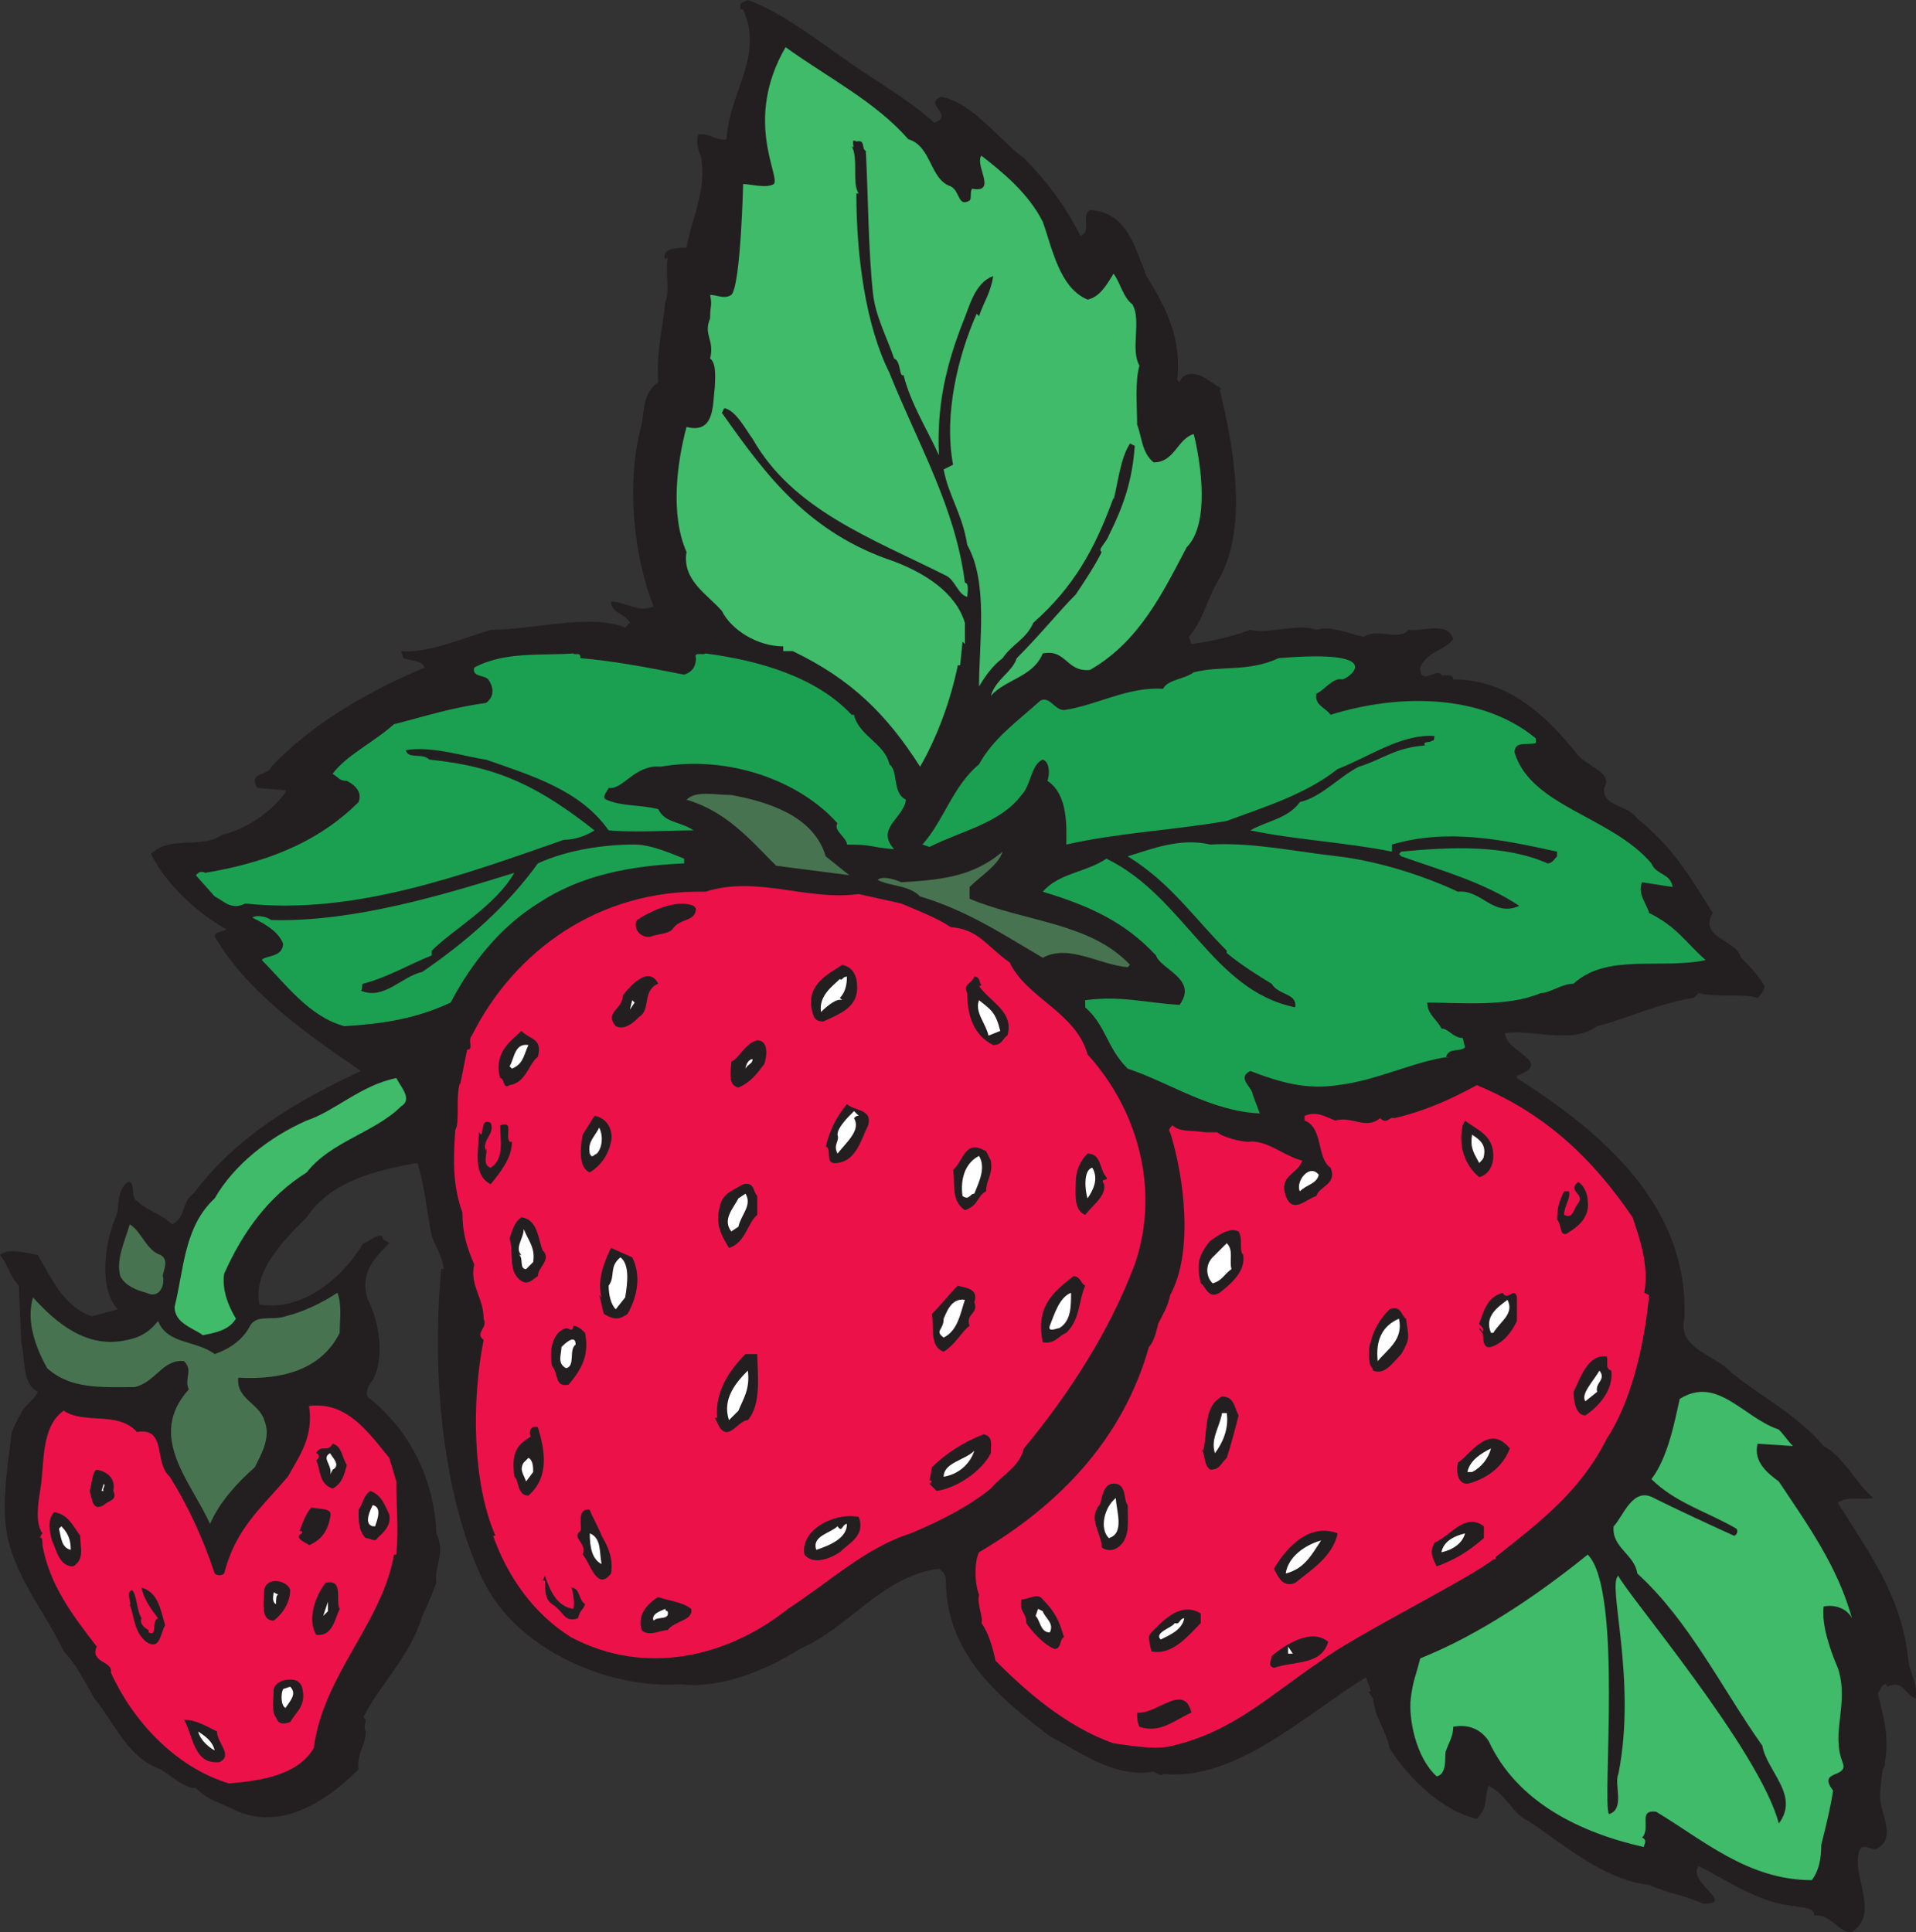 <svg xmlns="http://www.w3.org/2000/svg" width="609.12" height="614.308"><rect width="100%" height="100%" fill="#333333" stroke="none"/><path fill="#231f20" fill-rule="evenodd" d="M268.5 18.75c8.25 6 20.25 12.75 28.5 20.25 6.75-2.25-3.75-6 2.25-8.25 10.5 2.25 18 13.5 26.25 19.5C333 57.75 339 66 343.5 75c3.75-1.5 0-6 3-8.25 12 .75 14.25 12 18 21 6 9.75 11.25 19.5 9.75 33l.75.75c1.5-3.75 6-3 9-.75l4.5 3h-.75c4.5 18.75 9 43.5 0 60-3.75 6-5.25 13.5-9.75 18.75l.75 2.25c6-.75 12.75-2.25 18.75-4.5 6 1.5 15-2.25 21 0 4.5-1.5 11.25 1.5 15 2.25 4.5-3 11.25 1.5 14.25-2.25 3.75.75 12.75-3 14.25 3-3 3.75-8.25 3.75-10.5 9 0 6 5.25 0 6.75 2.25 0 .75 3.75-.75 3.75 1.5 17.25 0 29.25 11.25 39 23.25 3 4.5 12 6 9 11.25-.75 6 7.5 5.25 10.5 9.75 11.25 9 16.5 18 24 30-4.5 8.25 7.5 8.25 9 14.25 3 3 5.25 5.25 7.5 9 0 1.5-1.5 3-2.25 3.75-5.25-1.5-12 0-18.75-1.5l-1.5 1.5c-10.5 1.5-21.75 6.75-30.75 9-8.25 6-21 .75-29.25 2.25 0 6 15.75 9 3.75 13.5v.75c27 17.25 54.75 40.5 53.25 76.5-2.25 9.75 9.75 11.25 15 17.25 10.5 8.25 21 13.5 29.25 23.25 6 3 10.5 12 15.75 16.5-3 .75-8.25-.75-11.25 1.5C594 493.5 604.5 507 606.75 528c0 3 3 6.75 2.25 12-3.75-1.5-3.75-6-9-3.75-.75-2.25-2.25.75-3 2.25 1.5 6 3.75 13.5 2.25 21.75 0 .75 0 1.5-.75 2.25 0 1.5-.75 4.5-.75 7.5-.75 6 6 14.25-1.5 18-1.5 0-4.5-2.25-5.25.75-2.25 8.25 6.75 19.5-2.25 25.5-3.75.75-6.75-6-12-5.25 0-3-4.5-2.25-6-3-11.25-.75-21.75-8.25-30.75-12.75-3.75 5.25 12 12 1.5 12-6.75-3-10.5-3-17.25-6-14.25-1.5-27-12.75-38.25-20.25-5.25-2.25-6.75-8.25-12.75-11.25-1.5 3.75 0 6.75-3.75 10.5-10.5-2.25-21.75-12.75-27.75-22.5-1.5-6.75-4.5-9-5.25-15.75l-1.5-2.25h.75c0-.75-.75-2.25-1.5-4.5-19.5 12-41.25 33-64.5 30.75-.75.75-1.5 0-3-.75-12.75 2.25-24-6.75-33-11.25-15.75-12-32.25-25.5-33-48 0-2.25 0-3.75-2.25-5.25-18 2.25-28.5 18.75-44.25 25.5-10.5 6.75-25.5 12.75-37.5 11.25-23.25 1.5-50.25-10.5-61.5-30-8.25-14.25-19.5-50.25-15-102h.75c0-3-2.25-6.75-3.75-10.5-1.5-7.5-2.25-15.75-4.5-23.25-13.5 2.25-27.75 6-35.25 17.25-7.5 7.5-17.25 17.25-15 27.75 13.5 2.25 26.25-8.25 33-19.5 1.5 0 3.75-3 6-2.25 0 1.5 1.5 1.5 2.25 2.25-4.5 4.5-9.75 9.75-6.75 18 3.75 7.5 5.25 18.75 1.5 25.5-1.5 1.5-3 5.25-.75 6 12.75 10.5 20.25 25.5 21 42.75 3 6.75-.75 9.75 0 15.75-1.5 3.75-3 7.5-4.5 10.5-3.75 12.75-13.5 21.75-18.75 32.25l.75.75c0 1.5-.75 2.25 0 3.75 0 4.5-3 7.5-2.25 12-9 9-23.25 19.5-38.25 13.5-6-3-9.75-3.75-13.5-7.5-3.75 0-7.5-3.75-11.25-6-10.5-3.75-14.25-14.25-21-22.5-3-5.25-6-11.25-9.75-15C15 513.75 6.75 504 3 491.25c-3-10.5-.75-24 .75-36 .75-1.5 1.5-3.75 3-6 .75-2.25 4.5-4.5 5.25-6.75-5.25-3-3.75-9.75-5.25-15.75l-.75-18c-3-3-3-6-6-9.75 2.25-2.25 8.25-.75 12 0 4.5 7.5 8.25 16.5 17.25 19.5l8.25-2.25c-6-6-4.5-20.25-.75-29.25 1.5-3 0-6.75 3-10.5 3.75-3 1.5 4.5 3.75 5.25 3 3 8.25 4.5 11.25 7.5 4.5-2.25 3-7.5 6.75-9.75 13.5-18 32.25-29.25 53.25-39-16.5-11.25-36-24.75-46.5-42.75 0-1.5 2.25-1.5 3.75-2.25-10.5-6-19.5-15-24-24 6-6 15.75-1.5 22.5-6 8.25-2.25 15-6.75 20.25-13.5v-.75l-9-.75c-3-5.25 3.75-3.75 4.5-6.75 12.75-13.5 30.75-24 48.75-31.5-.75-2.25-4.5-2.25-6.75-3l-.75-2.25c8.25.75 18.75-3.75 28.5-6.75 13.5 0 31.5-5.25 42.75-.75l1.5-1.5c-1.5-3-6-3-6-6.75 4.5 0 9 3.75 13.5 1.5-6-15-9-39-3.75-57.75.75-5.25.75-10.5 5.25-13.5-.75-9 1.5-17.25 2.25-25.5 1.5-3 0-9 .75-14.25l-.75.75c-1.5-3.75 4.5-3.75 6.75-3.75 1.5-9 6.75-18.75 4.5-29.25-.75-1.5-1.5-4.5-.75-6.75 3-.75 6 2.25 9 1.5.75-15 12-26.25 5.25-41.25h-.75c-.75-2.25.75-2.25 2.25-3 10.5 3.75 21 12 30.75 18.75"/><path fill="#3fbb6a" fill-rule="evenodd" d="M288.75 44.25c7.5 2.25 6.75 12.75 13.5 15 3 1.5 2.25 6.75 6 4.5.75-.75 0-2.25.75-3.75 8.25 1.5.75-7.5 3-10.5 6.75 5.25 15 12 19.5 21 3 8.25 5.25 21 14.25 24.75 3.75-.75 6-4.5 8.25-8.25 2.25 3 3 7.5 6 9.75 3 5.25-.75 14.25 2.25 19.5-1.5 5.25-.75 12.75-.75 18.75 1.5 3.75 1.5 9 5.25 12 6.75 0 7.5-7.5 12.75-9 2.25 9 5.25 28.5-2.25 36-7.5 14.25-15 30-30.75 39-7.5.75-7.5-6.75-15-5.25-3 7.5-12 8.25-16.5 13.5 1.5-5.25 6.75-7.5 8.25-12 7.5-7.5 13.5-15 18.75-20.25 3-4.5 6-9 8.25-13.5-1.5-.75 1.5-3 2.25-5.25 4.5-9 7.5-17.25 8.25-28.5l-1.5-.75c-3 4.5-3.75 12-5.25 18v-.75c-6 16.5-12.75 28.5-25.5 39.75-2.25 5.25-6.75 6.75-9.75 11.25-3 2.25-5.25 5.25-7.5 9 0-14.25 3-33-3.75-45-1.5-9.75-6-15.75-7.5-24l3-1.5c-3-15.75 1.5-34.5 7.5-48l.75.75c1.5-4.5 3.75-7.5 4.5-12.75-6 2.25-7.5 9.75-9.75 15-5.25 13.5-8.25 26.25-7.5 42-3.75-8.25-9-16.5-11.25-25.5-1.5.75-.75-4.5-3-5.25-2.25-6.75-6-13.5-6.75-21-1.5-14.25-1.5-31.5-2.25-45-1.5-.75 0-3.75-3-3-2.25-1.5 0 3-1.5 1.5 2.25 3.75 0 12 2.25 15h-.75c0 20.25 3 42 10.5 57 9 22.5 21 42.75 24 66.75 1.5 0 .75 3.75.75 4.5-3-.75-3.75-5.25-6.75-6.75-24-12-48.75-21-61.5-43.5-2.25-3-5.25-9-9-9.75l-.75 1.5c14.25 20.25 27.75 38.25 54.75 47.25 9.75 3.75 19.5 9.75 22.5 19.5v6.75L306 204l-.75 7.5h-.75c-2.25 11.25-6.75 23.25-12 32.25C282 227.25 270.75 216 252 207h-3v-1.5c-8.25 0-16.5-5.25-19.5-11.25-4.5-5.25-12.75-9.75-11.25-18.75-5.25-12-3-28.5 0-39.75 9 2.25 8.25-6.75 9-12.75 0-1.5.75-7.5-1.5-9 1.5-6-2.25-7.5 0-12.75 0-4.5.75-3.75 0-7.5 2.25 0 4.5 1.5 6.75 0 3-3 3.75-35.25 3.75-35.25 2.25 0 7.5 1.5 9.75 0 2.25-2.25-9.75-20.25 3.75-43.5 13.5 9.75 28.5 17.25 39 29.25"/><path fill="#1ba052" fill-rule="evenodd" d="M184.5 209.25c9.75.75 21.75 3 33 5.25 2.25-.75 3.75-2.25 3.75-5.25-.75-2.25 2.25-.75 3-1.5 17.25 2.25 35.25 7.5 46.5 19.5h1.5-.75c1.5 6.75 9.75 9 11.25 15.75 3 2.25.75 9 5.25 11.25-.75 6-9.75 9-3.75 15.75-8.25-.75-6.75-1.5-15-1.5 0-2.25-4.5-4.5-3-6.75-12-13.5-34.5-21.75-56.25-18-8.25-.75-12 7.5-16.5 6.75-.75 1.5-2.25 3-.75 3.75 5.25 2.25 10.5 1.5 16.5 3 2.25 4.5 6.75 3.75 11.25 6.75-8.25 0-18 .75-27 0-9-12.75-24-17.25-39-22.5-6-.75-17.25-4.5-25.5-3 .75 3 5.25.75 7.5 3 22.5 2.25 35.25 9 52.5 22.5-2.25 1.5-6 3-9.75 3C147 278.25 112.5 291 78 287.25c-4.5 2.25-6.75-.75-9.75-2.25l-6-6.75c.75-.75 1.5-1.5 3-.75 18-3 35.25-9 48.75-22.5 1.5-3.75-2.25-6-3.75-6.75-2.25 0-2.25-.75-4.5-2.25 4.5-6 12.75-9.75 19.5-15.75 9-2.25 18-5.25 29.25-6.75 3-2.25 2.25-5.25.75-7.5-1.5-1.5-5.25-.75-4.5-3.75 9.75-5.25 21.75-3.75 31.5-4.5.75.75 2.25-.75 2.25 1.5M426.75 216c-3-.75-6 3.75-8.25 4.5-.75 3.75 3 4.5 4.5 6.75 21.75-6.75 48-6.75 65.25 7.5v1.5c-3 .75-6.75-.75-6.75 3 5.25 17.25 30.75 20.25 43.5 35.25 1.5 3.75 6 3 6.75 7.5l-9.75-1.5c-1.5 3.75 1.5 6.75 2.25 9.75 9 4.5 11.25 9 18 15-14.25 3-31.5-2.25-42 7.5-3.75 0-7.5 3-10.5 3-10.5 4.5-25.5 3-36 3 0 3.75 3 5.25 4.5 8.25 2.25 0 3.75 3 6.75 3l.75 3c-1.5 1.5-5.25 0-6 3h.75c-11.25 1.5-22.5 7.5-35.25 9-9.75 1.5-18-.75-27.75-4.5-4.5 2.25.75 5.25.75 7.5l2.25 6c-15.75-.75-28.5-9.75-42-14.25-6.75-6.75-6.75-13.5-13.5-19.5V318c11.25-1.5 18.75.75 30 1.5 6-8.25-6-11.25-7.5-15.75-9.75-10.5-21-15.75-36-20.25 5.25-6 13.5-6 20.25-10.5 24.75 12 33.75 42 60 47.25.75-4.5-5.25-3.75-7.5-7.5-3.75-2.25-9.75-6-14.25-9.75v.75-1.5c-10.5-10.5-18-21.75-31.5-30 7.5-2.25 16.5-6 26.25-3.75 13.5-.75 27 2.25 40.5 3.75 12.75 1.5 27 6 38.25 11.25 7.5-.75 11.25 8.25 19.5 4.5-11.25-7.5-24.75-11.25-37.5-15.75l-.75-.75.75-.75c15.75-1.5 33-2.25 46.5 3.75 1.5 0 2.25-1.5 3-2.25v-1.5c-17.25-3.75-34.5-7.5-52.5-2.25v2.25c-15-3-30.75-3.75-45-6.75 5.25-3 12-3.75 15.75-9 6.75-1.5 12.75-8.25 18.75-11.25 7.5-2.25 11.25-6 21-6.75-.75-1.5 1.5-.75 2.25-1.5.75 0 .75-.75.75-1.5-10.5-.75-21 6.75-30.75 10.5-10.5 8.25-23.25 12-35.25 16.5-17.25 3-34.5 3.75-51 7.5 0-5.25.75-15.75-6-20.25.75-2.25.75-6-1.5-6.75-3.75 1.5-3.75 8.25-6.75 11.25-6.75 9-18.75 11.25-29.25 16.5l-2.25-.75c6.75-7.5 9.75-18.75 18-25.5 4.5-8.25 12-13.5 19.5-20.25 3-1.5 4.5 3 7.5 3 10.5-1.5 20.25-7.5 31.5-6.75 1.5-3 6.75-3 9.75-5.25 9-2.25 17.25 0 27-4.5 36-3 21.75 6.75 20.25 6.75"/><path fill="#487350" fill-rule="evenodd" d="m262.5 272.25 7.5 6-23.25-3c-8.25-8.25-15.75-17.25-28.5-21 3-3 9-1.5 14.25-1.5 12 2.25 26.25 6.75 30 19.5"/><path fill="#1ba052" fill-rule="evenodd" d="M217.5 274.5c-17.25.75-33 3.75-46.5 12.75-12 7.5-21 18.75-27.75 31.5-11.25 5.25-21.75 6.75-33.75 7.5-11.25-3-18.75-13.5-26.25-21C84 303.75 90 304.5 90 300c-1.5-3.75-5.25-6-9.75-8.25.75-.75 3.75-.75 6 .75 26.25.75 55.5-8.25 77.25-15-6 10.5-19.5 18-26.25 24.75v2.25-.75c-7.5 3-13.5 6.75-21.75 9-.75 0 0 1.5-.75 2.25 7.5 3 12.75-4.5 19.5-6 14.25-9.75 27-21 36.75-34.5 9.75-4.5 21.75-6 30.75-6 5.25 0 12 3 15.75 4.5v1.5"/><path fill="#487350" fill-rule="evenodd" d="M308.25 282v3.75c18 7.5 38.25 7.5 51 21l-.75.75c-9-.75-18.75-7.5-27-3-12.75-7.5-24-15-39-19.5-3.75-3.75-9-3-13.5-5.25 1.5-1.5 6 0 7.5.75 12-.75 22.5-1.5 32.25-9.75-1.5 4.5-6.75 7.5-10.5 11.25"/><path fill="#ed114a" fill-rule="evenodd" d="M286.5 287.25c5.25 2.25 11.25 4.5 15.75 7.5 9 .75 11.25 6 18.75 11.25 5.25 11.25 21 15.75 24.75 29.25C361.5 352.5 369 378 360.75 402c-8.25 21.75-21 41.25-35.25 58.5-1.5 6-6.75 8.25-10.5 12.75-7.5 6-16.5 10.5-25.5 14.25-14.25 4.5-26.25 15.75-39 24-18.75 15-45 21.75-69 9-12-7.5-20.25-19.5-24.75-32.25h.75C150 471 150 444.75 153.75 426c-3-2.25 1.5-3.75 0-6.75 0-6.75-4.5-10.5-3-17.25-2.25-5.25-3.75-9.75-3.75-16.5-3-8.25-3-16.5-2.25-26.25 1.5-2.25 0-10.5 1.5-15v.75l2.25-11.25c2.25 0 0-3 1.5-4.5 13.5-27 40.5-46.5 74.25-45.75 16.5-5.25 32.25 3 48.75.75l13.5 3"/><path fill="#231f20" fill-rule="evenodd" d="M221.25 288.75c0 4.5-5.25 3-7.5 6.75-1.5 1.5-5.25 1.5-6.75 2.25-3 .75-6-2.25-4.5-5.25 4.5-3 12.75-6.75 18-4.5l.75.75m51 22.5c1.5 8.25-3.75 10.5-10.5 13.5-.75 0-2.25 0-3-1.5-3.75-9.75 4.5-13.5 9-16.5 3 .75 3.75 2.25 4.5 4.5m-63 1.5c-5.25 2.25-2.25 8.25-6 10.5-1.5 1.5-4.5 4.5-7.5 3-3.75-4.5 2.25-5.25 2.25-9.75 2.25-3 8.25-9.75 11.25-3.75"/><path fill="#fff" fill-rule="evenodd" d="M269.25 310.5c0 3-.75 5.25-2.25 6.75l.75.75c-1.5-.75-4.5 1.5-6.75 3.75-.75-5.25 3.75-8.25 6-10.5.75.75.75-.75 2.25-.75"/><path fill="#231f20" fill-rule="evenodd" d="M312 312.75s0 .75-.75.75c3.75 5.25 11.25 8.25 9 15.75-1.5.75-1.5 3-4.5 3-6-3-8.25-9-8.25-16.5-1.5-3 1.5-3 2.25-5.25 2.25 0 1.5 3 2.25 2.25"/><path fill="#fff" fill-rule="evenodd" d="m318 327.75-3.75 1.5c-.75-3.75-4.5-7.5-3-11.25 3.75 3 5.25 3.75 6.75 9.75M200.25 321l.75-3 .75.75zm0 0"/><path fill="#231f20" fill-rule="evenodd" d="M171 336c-3 2.25-3.75 8.25-9 9-2.25 1.5-1.5-2.25-3-2.25-2.25-8.25 3.75-12 6.75-15 3 3 6.75 2.25 5.25 8.25m72 2.25c-2.25 3-4.5 6-8.25 7.5-3.75-.75-2.25-6-2.25-8.25 2.25-.75 4.5-6 8.25-6.75 3.75 0 3 5.25 2.25 7.5"/><path fill="#fff" fill-rule="evenodd" d="M168 332.25c-1.5 3-1.5 6-5.25 7.5L162 339c1.5-2.25 1.5-7.5 6-6.75m71.25 4.5c0 1.5-1.5 1.5-2.25 3 0-.75.75-3 2.25-3"/><path fill="#3fbb6a" fill-rule="evenodd" d="M127.5 351.75c-8.25 8.25-22.5 11.25-30 21-12 7.5-20.25 18.75-26.25 32.25-.75 5.25 1.5 10.5 3.75 14.25-2.25 3.75-6.75 4.5-10.5 5.25-3-2.25-9-3.75-9-9 3-12 3-25.5 12.75-34.5 6-10.5 17.25-19.5 29.25-24.75 9-3 17.25-11.25 28.5-13.5 1.5 3 5.25 6.75 1.5 9"/><path fill="#ed114a" fill-rule="evenodd" d="M519 387c2.25 6.75 5.25 15 3.75 24l1.5.75c-1.5 16.5-6 34.5-13.5 45.75-8.25 16.5-21 26.25-35.25 37.5v.75h-.75c-6 5.25-45 24.75-54.75 32.25-15.75 10.5-27.75 22.5-47.25 27-5.25 1.5-12.75 0-18.75-.75-15-5.25-27.75-16.5-37.5-26.25-.75-3.75-2.25-9-4.5-12 .75-1.5-1.5-6-.75-9-1.5-3.75-1.5-10.5 0-13.5 25.5-15 45.75-36 54-65.25 1.5-1.5 2.25-4.5 3-7.5 1.5-3 3-5.25 3.75-9 7.5-13.5 4.5-37.5 0-51.75-.75-.75 0-1.5.75-2.25 2.25 2.25 6 1.5 10.5 2.25H387c1.5 1.5 7.5 3 9.75 3 6-.75 11.25 4.5 17.25 6-1.5 4.5-7.5 4.5-5.25 11.25 2.25 6 6.75.75 9.75 0 .75-3 6.75-3.75 4.5-9-4.5-3-2.25-12.75-8.25-15v-1.5c3.75-1.5 6 0 9.75 1.5 5.25-1.5 9.75 3 14.25-.75 2.25 2.25 3-.75 4.5 0 9.75-2.25 18-6 26.25-10.5 21.75 9 36.75 23.25 49.5 42"/><path fill="#231f20" fill-rule="evenodd" d="M276 357.75c-2.25 4.5-3.75 11.25-9.75 12-4.5.75-1.5-4.5-3.75-5.25 1.5-6 3.75-9.75 6.75-13.5 2.25 2.25 8.25 1.5 6.75 6.75"/><path fill="#fff" fill-rule="evenodd" d="M273 354.75c-.75 0-.75 0-1.5.75 2.25 3.75-2.25 7.5-5.25 11.25-1.5-3 .75-3.75 0-6 0-2.25 3-5.25 5.25-7.5l1.5 1.5"/><path fill="#231f20" fill-rule="evenodd" d="M194.25 363c-.75 3.75-3 7.5-6.75 9.75-3.75-1.5-3-8.25-2.25-12l3.75-6c4.5.75 6 5.25 5.25 8.25m280.5 4.5c0 3-1.5 6-4.5 6.75-4.5-3.75-6.75-9.75-5.25-16.5l.75-1.5c3.75 3 9 4.5 9 11.25M156 357c1.5 3.75-3 5.25-1.5 9v-.75c.75.75-1.5 5.25 1.5 6 4.5-3 3-9 3-13.5 4.5-1.5 1.5 3 3 5.25h.75c0 5.25-3.75 9.75-6.75 13.5-6-3-3.75-11.25-3.75-16.5l.75.75c.75-1.5 0-5.25 3-3.75"/><path fill="#fff" fill-rule="evenodd" d="M189.75 366.75c-1.5.75-1.5 1.5-2.25 0-.75-3.75 1.5-5.25 3-8.25 1.5 3 .75 6.75-.75 8.25m282 .75c0 .75-.75 1.5-1.5 2.25-1.5-3-3-4.5-2.25-9 2.25 1.5 4.5 3 3.75 6.75"/><path fill="#231f20" fill-rule="evenodd" d="M315 369c.75 4.5-1.5 6-1.5 9.75-3 1.5-2.25 4.5-6.75 6-4.5-3-3-8.25-3.75-12.75 3.75-3.75 3.75-9.75 10.5-6l1.5 3m36.75 5.25c.75 1.5-2.25 0-.75 2.25.75 3.75-3.75 6.75-6 9.75-3.75-1.5-3-6.75-3-10.5s1.5-6.75 3.75-9c4.5 0 3.75 5.25 6 7.5"/><path fill="#fff" fill-rule="evenodd" d="M309.75 379.5c-1.5 0-1.5 2.25-3.75.75-.75-5.25.75-10.5 5.25-12.75 2.25 3.75 0 8.25-1.5 12m36 1.5c-.75-2.25-1.5-9 1.5-9.75 2.25 3.75 0 7.5-1.5 9.75m73.5-7.5c-.75 3-3.75 3-6 5.25-1.5-3 3-9 6-5.25"/><path fill="#231f20" fill-rule="evenodd" d="M504.75 381.75c.75 5.25-3 8.25-6.75 10.5-2.25.75-1.5-3-3-4.5 0-3.75.75-6 2.25-9h1.5c.75 2.25-1.5 4.5-1.5 7.5 3 1.5 3-2.25 4.5-3.75 2.25-3-3.75-3.75 0-6.75 2.25 1.5 3 4.5 3 6m-264-1.5v6c-3 2.25-3.75 9-9 10.5-2.25-3.75-4.5-7.5-3-12.75.75-4.5 3.75-5.25 7.5-7.5 3.75-.75 3 2.25 4.5 3.75"/><path fill="#fff" fill-rule="evenodd" d="m234.75 390-2.25 1.5c-3-3.75.75-7.5 2.25-10.5l2.25-1.5c2.25 3.75-1.5 6.75-2.25 10.5"/><path fill="#231f20" fill-rule="evenodd" d="M172.5 397.5c3 3-1.5 5.25-1.5 8.25-1.5.75-3 3-5.25 1.5-4.5-3-2.25-9-3.75-13.5.75-2.25 1.5-5.25 3.75-6.75 5.25.75 5.25 6.75 6.75 10.5"/><path fill="#487350" fill-rule="evenodd" d="M51 399c3 1.5.75 5.25.75 6.75.75 2.25-.75 7.5-5.25 5.25-3-.75-6.75-2.25-8.25-5.25-1.5-5.25 1.5-11.25 3-16.5C45 391.5 46.5 397.5 51 399"/><path fill="#fff" fill-rule="evenodd" d="m169.5 401.25-2.25 2.25c-2.25 0-.75-3.75-2.25-4.5h.75c-2.25-2.25.75-5.25.75-8.25 1.5 3.75 3.75 6 3 10.5"/><path fill="#231f20" fill-rule="evenodd" d="M395.25 399c.75 5.25-3.75 9-7.5 12-3.75 2.25-4.5-2.25-6-3-1.5-6-.75-9 3-13.5 2.25-1.5 6-4.5 9-3 1.5 2.25 0 6 1.5 7.5"/><path fill="#fff" fill-rule="evenodd" d="M391.5 403.5c-2.25 1.5-3 3.75-6 4.5-2.25-2.25-2.25-6 0-8.25l4.5-4.5c2.25 2.25.75 5.25 1.5 8.25"/><path fill="#231f20" fill-rule="evenodd" d="M201 399.75c3 6 1.5 12.75-1.5 18-2.25 1.5-3.75 2.25-7.5 0-.75-2.25-.75-3.75-1.5-6l.75.75c-1.5-5.25.75-11.25 3-15.75l6.75 3"/><path fill="#fff" fill-rule="evenodd" d="m198.75 412.5-3 3.75c-1.5-1.5-2.25-4.5-2.25-7.5 2.25-3 0-6 3.75-9 3 2.25 2.25 8.25 1.5 12.75"/><path fill="#231f20" fill-rule="evenodd" d="M345 408.75c-2.25 5.25-1.5 10.5-6 15-2.25.75-3.75 3.75-7.5 3-2.25-11.25 3-15.75 9.75-21 2.25 0 2.25 2.25 3.75 3M309.75 414c1.5 3.75-3 3.75-1.5 7.5-2.25 1.5-4.5 6-8.25 8.25-4.5-1.5-3-7.5-3.75-12 3-3 5.25-6 8.25-9 2.25.75 6.75.75 5.25 5.25"/><path fill="#487350" fill-rule="evenodd" d="M108 423.75c-6 12-18.75 15-32.25 14.25-.75 6.75 6.75 8.25 8.25 13.5 2.25 5.25-.75 10.5-3 15-6 5.25-11.25 11.25-14.25 18-6-13.5-20.25-27.75-6.75-42.75-1.5-3.75 1.5-6-1.5-9-6.75-.75-9 6.75-15.75 8.25-10.5 0-20.25.75-27.75-6-3.75-6.75-6.75-15-4.5-22.5 7.5 8.25 17.25 16.5 30 13.5 3.75-.75 6.75-2.25 9.75-6 3 7.5 12 6 18 10.5 4.5-1.5 9-4.5 11.25-9 2.25-3.75 6.75-1.5 11.25-3 6-1.5 12-4.5 16.5-7.5 1.5 3.75.75 8.25.75 12.75"/><path fill="#fff" fill-rule="evenodd" d="M340.5 411c0 4.5 0 9-3.75 11.25-.75 0-3.75 1.5-3-.75 1.5-3.75 3-9 6.75-10.5"/><path fill="#231f20" fill-rule="evenodd" d="M482.25 420c-1.5 3-3.75 6.75-8.25 8.25-3.75.75-1.5-5.25-3.75-6 0 .75.75.75.75 1.5 1.5-1.5-.75-2.25-.75-3 1.5-3.75 2.25-8.25 7.5-9.75 1.5 3 3.75-2.25 4.5 1.5v7.5"/><path fill="#fff" fill-rule="evenodd" d="M306.75 413.25c-1.5 4.5-2.25 9.75-6.75 12-3-2.25 0-2.25 0-6 .75-1.5 2.25-6.75 6.75-6m168 10.5H474c-2.25-5.25 2.25-8.25 5.25-10.5 2.25 4.5-2.25 6.75-4.5 10.5"/><path fill="#231f20" fill-rule="evenodd" d="M447 419.25c.75 6 1.5 6-1.5 11.25-3 3-5.25 6.75-9 5.25 0-.75-.75-1.5-1.5-2.25l.75.75c-.75-1.5-.75-6 0-7.5.75-3.75 3-7.5 6-10.5 3.75-1.5 3.75 2.25 5.25 3"/><path fill="#fff" fill-rule="evenodd" d="M438 432.75c-.75-6.75 1.5-11.25 6.75-13.5 1.5 6.75-3.75 9.75-6.75 13.5"/><path fill="#231f20" fill-rule="evenodd" d="M186 423.75c1.5 7.5-1.5 12-5.25 16.5-4.5.75-3-3-5.25-6-.75-3-.75-10.5 4.5-12 .75 0 2.25 1.5 2.25-.75 1.5 0 3 1.5 3.75 2.25"/><path fill="#fff" fill-rule="evenodd" d="M183 427.5c-2.25 1.5 0 6.75-3 7.5-3-1.5-1.5-4.5-1.5-6.75.75-.75 4.5-4.5 4.5-.75"/><path fill="#231f20" fill-rule="evenodd" d="M240.75 430.5c0 6 1.5 15.75-3 21-3 0-6 6.75-9 2.25l-1.5-3h.75c-.75-8.25 3.75-15 9-20.25h3.75m271.5 5.25c.75 6-3.75 11.25-8.25 14.25-3 0-3.75-4.5-3.75-7.5 2.25-4.5 4.5-12 10.5-11.25.75 1.5-.75 3.75 1.5 4.5"/><path fill="#fff" fill-rule="evenodd" d="m507.75 442.5-3.75 3c-1.5-2.25 2.25-6 4.5-9.75 2.25 3-1.5 3.75-.75 6.75m-270-6.75c.75 6-1.5 9-3 12.75l-3 3c-2.25-6.75 2.25-12 6-15.75"/><path fill="#3fbb6a" fill-rule="evenodd" d="m570 459.75-11.25-.75c-1.5 6 3.75 9.75 6.75 12 9 13.5 18.75 27 23.25 43.5-1.5-3-5.25-4.5-9-3.75-.75 6 2.25 14.25 4.5 19.5 3.75 11.25-2.25 20.25 1.5 30 2.25 5.25-8.25 2.25-3 9-.75 5.25-2.25 11.25-3.75 17.25 0 4.5-.75 8.25-3 11.25-20.25 0-34.5-12.75-49.5-21.75-6-.75-1.5 5.25-4.5 8.25 2.25.75 0 3 .75 3-20.25-4.5-40.5-14.25-49.5-33.75-3-4.5-7.5-5.25-11.25-4.5 0 3-1.5 5.25-2.25 7.5-.75.75.75 7.5-3 8.25-6.75-6-9-18.75-8.25-24.75s1.5-6.75 3-12.75c18.75-7.5 37.5-20.25 53.25-33 11.25 11.25 4.5 78.75 6.75 82.5 5.25-1.5 1.5-9.75 3-12.75 6-30-3.75-60.75 0-63 2.25 5.25 45 55.5 51 78.75 6.75-9-3.75-16.5-5.25-24.75-12.75-18-23.25-39.75-39.75-54.75-.75-6-8.25-8.25-7.5-15 3-3 6-12.75 12.75-9 7.5 3.75 17.25 8.25 25.5 12 .75 0 1.5-1.5.75-2.25-9-5.25-19.5-8.25-27-15.75 5.25-6.75 7.5-18.75 9-25.5 12-7.5 20.25 6 31.5 9.75 1.5 1.5 3 3.75 4.5 5.25"/><path fill="#231f20" fill-rule="evenodd" d="M393.75 450c-.75 3-2.25 9-3.75 13.5-2.25 2.25-2.25 3.75-5.25 3.75-2.25-1.5-1.5-5.25-3-6.75l.75.75c1.5-6 0-14.25 6-17.25 3.75 0 3.75 3 5.25 6"/><path fill="#ed114a" fill-rule="evenodd" d="M126 471c0 9 .75 14.25 0 23.25h-.75c-3.75 21.75-22.5 38.25-25.5 61.5-5.25 9-18 10.5-27 11.25-17.25-5.25-30.75-20.25-37.5-35.25.75-3.75-6.75-3-4.5-8.25-7.5-9.75-15-19.5-17.25-32.25 0-.75 0-3-.75-2.25 0-.75.75-1.5.75-1.5-2.25-3-1.5-9-.75-13.5 1.5-8.25 0-20.25 7.5-25.5 6.75 4.5 17.25 0 23.25 6.75 9.75-1.5 5.25 9.75 10.5 14.25 6 9.75 10.5 19.5 14.25 30.75.75.75 2.25.75 3 0C75 486 82.5 480 91.5 469.5c3.75-6.75 8.25-12.75 6.75-22.5 12-1.5 18.75 8.25 25.5 16.5L126 471"/><path fill="#fff" fill-rule="evenodd" d="M390 449.25c.75 5.25-1.5 9.75-3.75 12.75-1.5-4.5 1.5-8.25 2.25-12.75h1.5"/><path fill="#231f20" fill-rule="evenodd" d="M171 453.75c2.25 7.5 3.75 15.75-3 21.75-3.75 0-3-5.25-4.5-6-.75-6.75 0-9.75 5.25-12.75-.75-1.5 0-3.75 2.25-3M315 462c-3 6-11.25 11.25-17.25 12l-2.25-2.25.75-.75s-.75-.75-.75 0l.75-4.5c4.5-4.5 10.5-8.25 16.5-10.5 3 .75 2.25 3 2.25 6m165-1.5c-2.25 6-7.5 9.75-13.5 11.25-3 0-3.75-3.75-3-6.75 3.75-2.25 9.75-12.75 16.5-4.5m-369.75 5.25c-.75 3-1.5 6-4.5 7.5-4.5-1.5-3.75-6-5.25-9 1.5-.75.75-2.25 0-2.25 1.5-3 3.75 0 5.25-3 3 .75 3 4.5 4.5 6.75"/><path fill="#fff" fill-rule="evenodd" d="M474 460.5c-.75 3-3 6-6 7.5h-1.5c.75-3.75 4.5-6 7.5-7.5m-174 9c0-4.5 6.75-5.25 9.75-8.25-1.5 4.5-5.25 7.5-9.75 8.25m-194.25-2.25-.75 1.5c.75-3-3-5.25 0-6.75 0 .75 3.75 3.75.75 5.25m63.75.75-2.25 3c-.75-2.25-2.25-3.75-.75-6l1.5-1.5c1.5.75 1.5 3 1.5 4.5"/><path fill="#231f20" fill-rule="evenodd" d="M36 474c1.5 3-1.5 3-3 4.5-3.75 2.25-3.75-2.25-4.5-4.5.75-2.25.75-6 2.25-6.75 3.75.75 6 3 5.25 6.75"/><path fill="#fff" fill-rule="evenodd" d="M33 474h-.75l.75-2.25c.75.75-.75 1.5 0 2.25"/><path fill="#231f20" fill-rule="evenodd" d="M358.5 478.5c0 5.25.75 9.75-2.25 12.75-1.5 1.5-3.75 2.25-6 .75 0-4.5-4.5-9-.75-13.5.75-.75.75-6 3.75-6.75 5.25-.75 3.75 5.25 5.25 6.75m-234.75 3c.75 3.75-2.25 6-3.75 7.5-.75 1.5-2.25 0-3.75 0-2.25-2.25-2.25-5.25-2.25-9 1.5-2.25 1.5-4.5 3.75-6 3.75 1.5 4.5 4.5 6 7.5"/><path fill="#fff" fill-rule="evenodd" d="M354.75 476.25c0 3.75 3 11.25-2.25 12.75-3-3-1.5-9.75 2.25-12.75m-235.5 9h-.75c-3-.75-.75-5.25 0-6.75 3 .75 1.5 4.5.75 6.75"/><path fill="#231f20" fill-rule="evenodd" d="M105 482.25c-.75 4.5-3 7.5-6.75 9C97.5 490.5 93 489 96 487.5c0-.75 0-.75-.75-.75.75-2.25 2.25-6 3.75-7.5 3 .75 6.75 0 6 3m86.25 6c2.25 3.75 3.75 7.5 3 12-4.5 6-6.75-3.75-9-6 1.5-3.75-3.75-5.25-.75-7.5.75-.75-1.5-7.5 3-6.75.75 2.25 3 6 3.75 8.25m-165.75 0c0 3.75 1.5 7.5-2.25 9.75-4.5 0-5.25-5.25-6.75-8.25-.75-3-1.5-6.75.75-9 4.5.75 6 4.5 8.25 7.5m247.5-6c2.25 6-3 8.25-6 11.25-2.25 1.5-8.25 4.5-11.25.75-1.5-7.5 9-13.5 17.25-12M471.75 489c-5.25 4.5-9 6.75-15 9-1.5-3-2.25-4.5-.75-7.5 5.25-2.25 9.75-9.75 15.75-5.25V489"/><path fill="#fff" fill-rule="evenodd" d="M259.5 492.75c-1.5-4.5 4.5-5.25 6.75-7.5 1.5 2.25 1.5-.75 3-.75 0 4.5-5.25 6.75-9.75 8.25m-237 0c-3-.75-3-3.75-3.75-6.75l.75-.75c2.25 2.25 3 4.5 3 7.5"/><path fill="#231f20" fill-rule="evenodd" d="M425.25 487.5c-1.5 7.5-9 12-13.5 15.75-3.75 1.5-5.25-1.5-6.75-4.5 3-5.25 10.5-15 20.25-11.25"/><path fill="#fff" fill-rule="evenodd" d="M191.25 497.25c-3-1.5-3.75-5.25-3.75-9.75 3.75 1.5 3 6 3.75 9.75m274.5-9.75c-.75 3-3.75 5.25-7.5 6 .75-3.75 4.5-5.25 7.5-6M420 489.75c-3 4.5-5.25 9-11.25 10.5.75-5.25 6-9 11.25-10.5"/><path fill="#231f20" fill-rule="evenodd" d="M182.25 511.5c.75-2.25-.75-8.25-.75-6.75 3 0 2.25 3.75 4.5 5.25-.75 2.25-1.5 1.5-2.25 4.5-4.5 1.5-4.5-2.25-8.25-4.5-2.25-1.5-2.25-4.5-2.25-7.5h-.75l.75-1.5c1.5 4.5 3.75 9.75 9 10.5m-90-6c0 3.75-2.25 7.5-5.25 9.75-4.5 0-3-6.75-3-9.75.75-4.5 7.5-3 8.25 0m15.75 6c-1.5 3-2.25 9-7.5 8.25-3-5.25 0-12.75 3-16.5 6-1.5 3 6 4.5 8.25m-55.5 5.25C51 519 51 525 46.5 522c-3.75-3-3.75-7.5-5.25-12v.75c.75-1.5-1.5-4.5.75-5.25 1.5 1.5 1.5 6.75 3 9-.75 1.5.75 3 2.25 3.75v.75c3 1.5.75-3.75 3-4.5-2.25-3-4.5-6-5.25-9.75 5.25 1.5 6 6.75 7.5 12"/><path fill="#fff" fill-rule="evenodd" d="M88.5 507c-.75 0-.75 1.5-.75 3-1.5-.75-.75-3-.75-3.75l1.5.75"/><path fill="#231f20" fill-rule="evenodd" d="M338.25 520.5c-1.5.75-.75 3.75-3 3.75-3.75-1.5-7.5-6-9-8.25 0-3.75-2.25-3-1.5-7.5 2.25 0 5.25-2.25 6.75 0 3.75 3.75 5.25 6.75 6.75 12m-118.5-9c.75 3.75-5.25 3.75-7.5 6.75-2.25 0-6 2.25-8.25 0-1.5-4.5 1.5-8.25 5.25-10.5 4.5 1.5 7.5 1.5 10.5 3.75"/><path fill="#fff" fill-rule="evenodd" d="m102.75 513.75 1.5-4.5v3zm109.5-1.5c.75 3-3 1.5-4.5 3-.75-2.25 2.25-3 3.75-3.75 0 0 0 .75.75.75m119.25 0c.75 2.25 3.75 3.75 2.25 6.75-3 0-3-3.75-4.5-5.25l.75-2.25 1.5.75"/><path fill="#231f20" fill-rule="evenodd" d="M381.75 516c-3.75 3.75-9 10.5-15.75 9-.75-4.5-1.5-4.5.75-6.75 3.75-3.75 9-9 15-5.25v3"/><path fill="#fff" fill-rule="evenodd" d="M376.5 514.5c-.75 3.75-4.5 5.25-7.5 6.75-2.25-2.25 3.75-3.75 4.5-5.25 1.5.75 1.5-1.5 3-1.5"/><path fill="#231f20" fill-rule="evenodd" d="M422.25 522c-2.25 7.5-10.5 6-17.25 8.25-2.25-.75-.75-2.25-.75-3.75 4.5-3.75 12.75-9 18-4.5"/><path fill="#fff" fill-rule="evenodd" d="M409.5 525.75v-2.25l1.5 2.25zm0 0"/><path fill="#231f20" fill-rule="evenodd" d="M96 536.25c1.5 6-1.5 7.5-3.75 11.25-2.25.75-3.75.75-4.5-1.5-1.5-1.5-.75-6-.75-9 .75-2.25 3-3 5.25-3s3 .75 3.75 2.25"/><path fill="#fff" fill-rule="evenodd" d="M90.75 543c-1.5-.75-1.5-4.5-.75-6l2.25-.75c2.25 2.25 0 4.5-1.5 6.75"/><path fill="#231f20" fill-rule="evenodd" d="M378.75 544.5c-5.25 2.25-9.75 6.75-16.5 4.5-.75-1.5-.75-3-.75-4.5 6 .75 15-9.75 17.25 0M69 550.5c0 3.75 5.25 7.5.75 9.75-8.25.75-8.25-8.25-11.25-13.5 3.75 0 7.5 2.25 10.5 3.75"/><path fill="#fff" fill-rule="evenodd" d="M68.25 556.5c-1.5-.75-4.5-3-5.25-6 2.25 1.5 4.5 3 5.25 6"/></svg>
